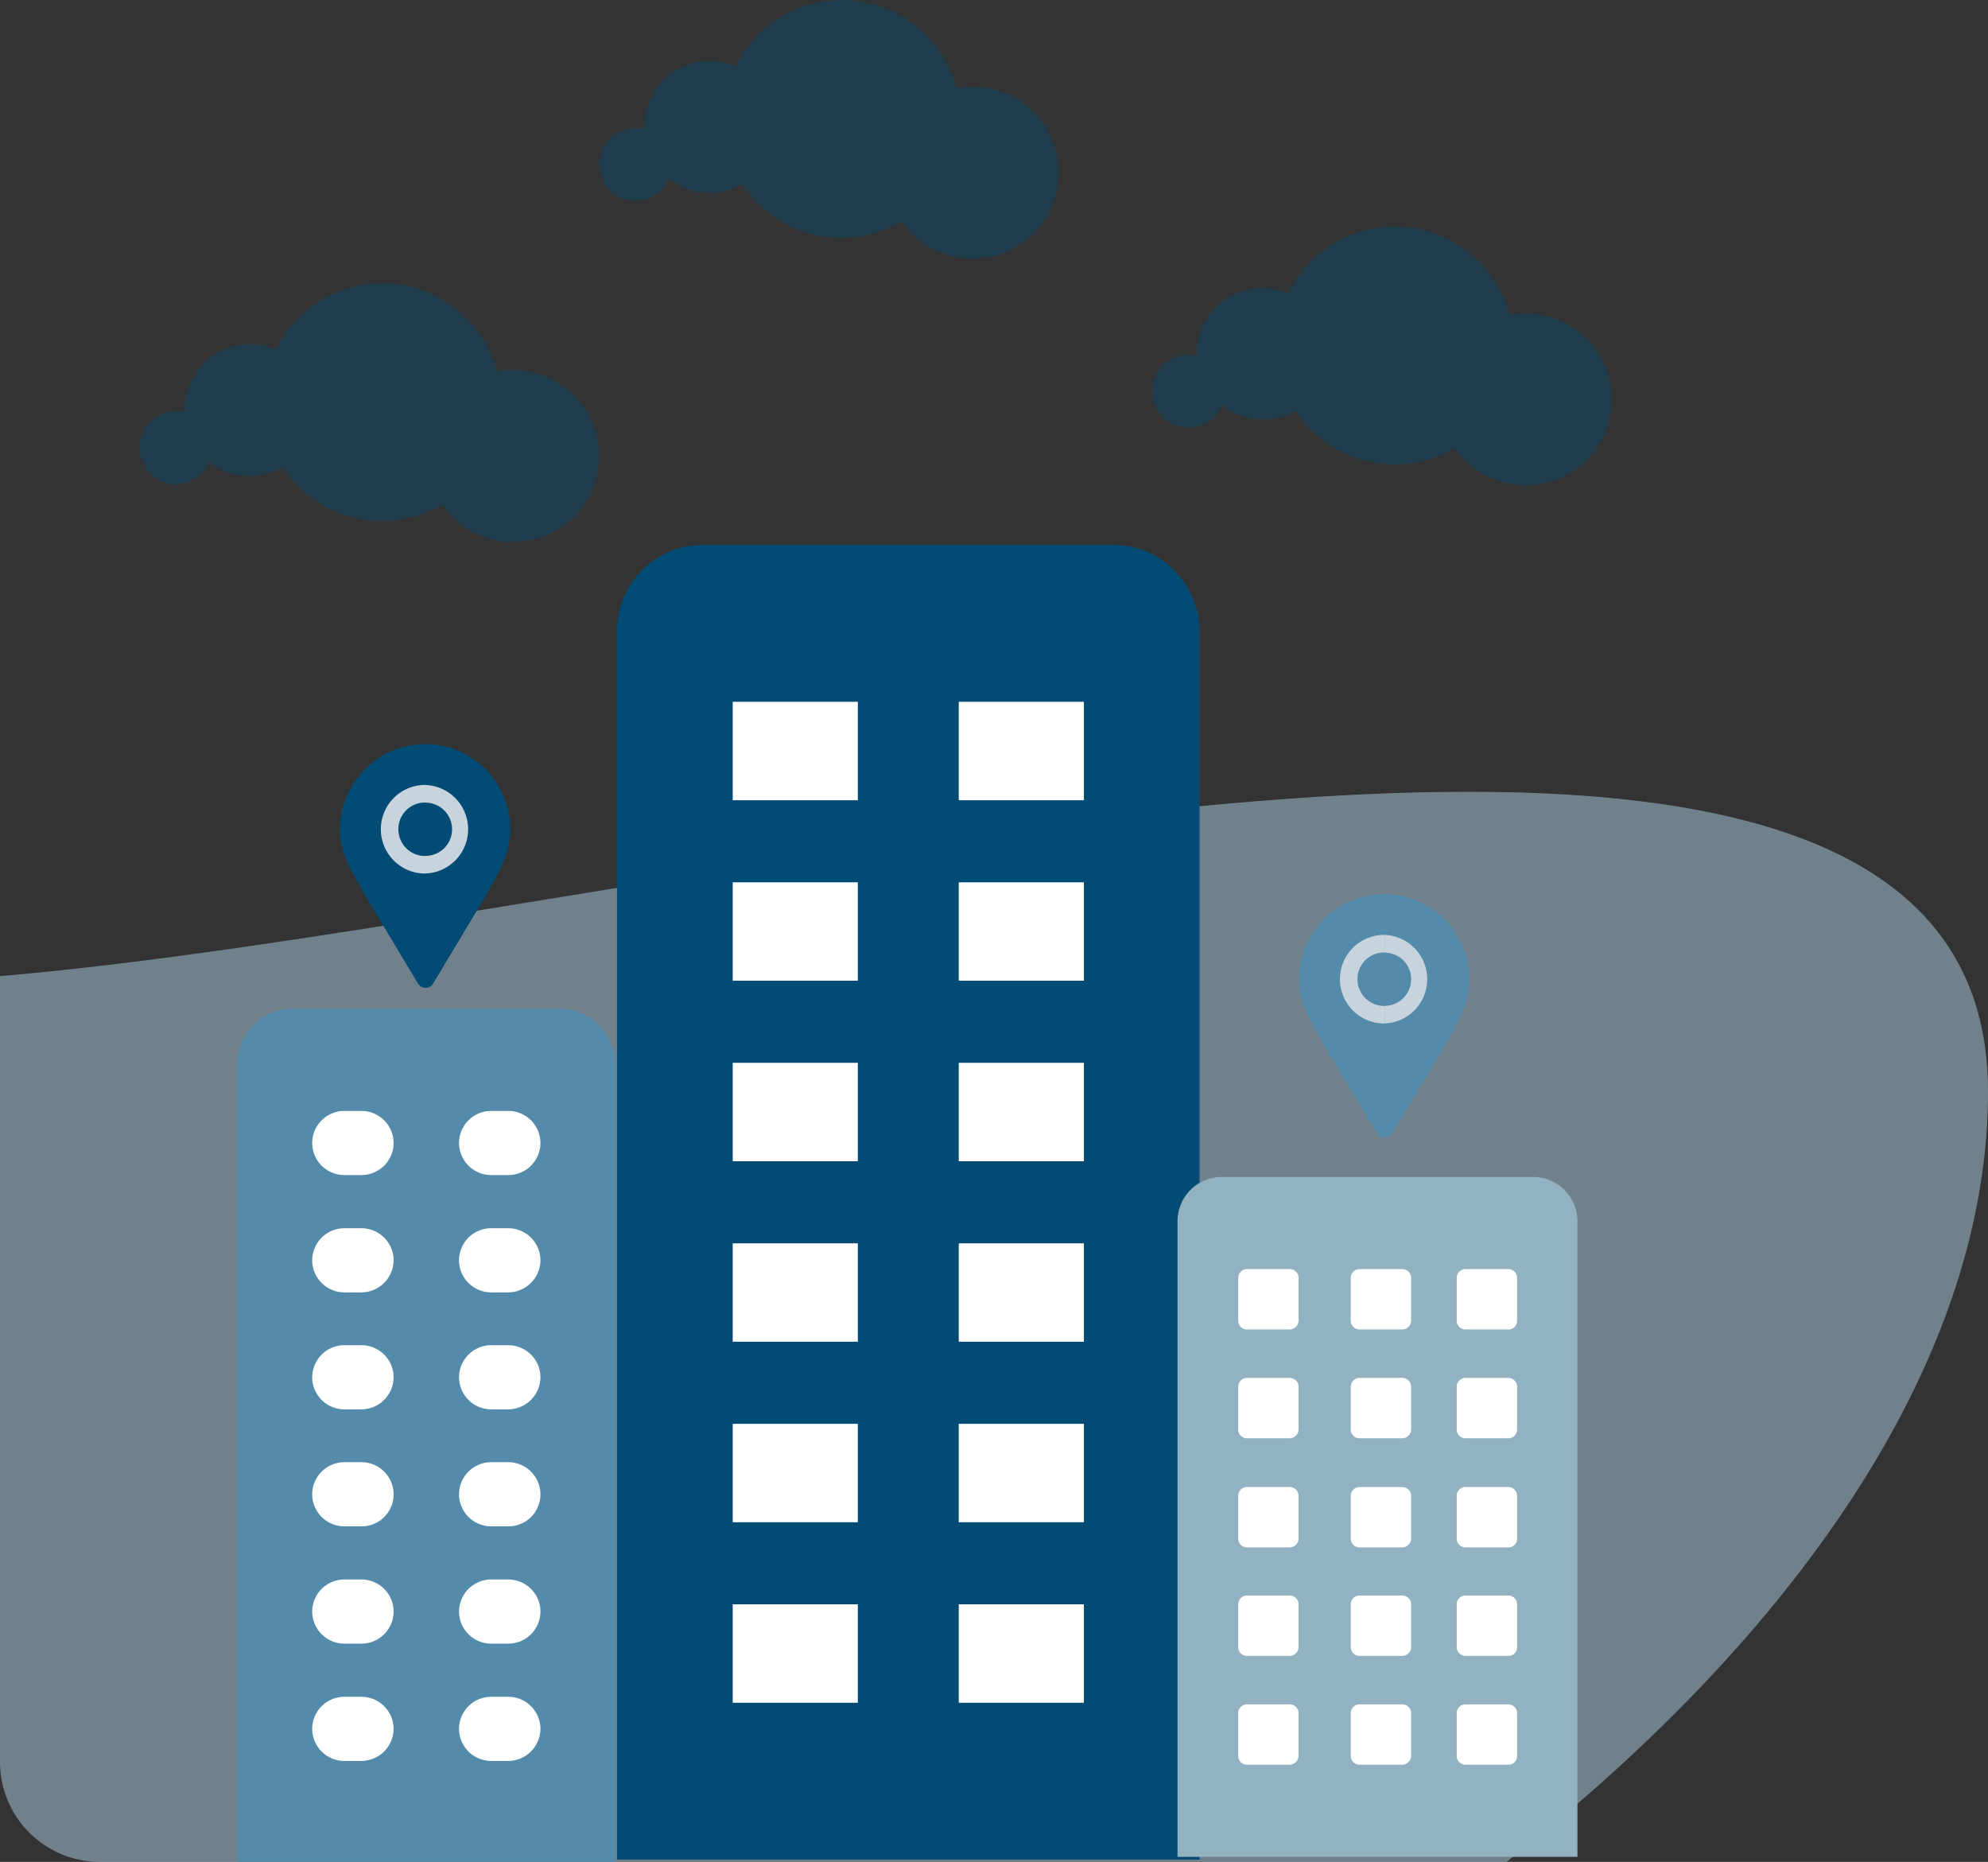 <svg xmlns="http://www.w3.org/2000/svg" width="242.537" height="227.098" viewBox="0 0 242.537 227.098">
  <rect x="0" y="0" width="242.537" height="227.098" fill="#333333" stroke="none"/>
  <g id="Group_4477" data-name="Group 4477" transform="translate(-19.999 -378.994)">
    <g id="Group_4067" data-name="Group 4067" transform="translate(20 475.571)">
      <path id="Intersection_1" data-name="Intersection 1" d="M12.191,130.52A12.191,12.191,0,0,1,0,118.328V22.48c83.343-7.058,242.537-54.348,242.537,14.076,0,33.691-24.7,67.354-58.744,93.964Z" fill="rgba(176,211,233,0.49)"/>
    </g>
    <path id="Path_3147" data-name="Path 3147" d="M619.437,203.04a6.112,6.112,0,0,1,1,.111v-.277a7.988,7.988,0,0,1,7.986-7.986,7.512,7.512,0,0,1,3.161.666,14.473,14.473,0,0,1,27.009,2.607,11.636,11.636,0,0,1,2-.166,10.482,10.482,0,1,1-8.652,16.416,14.457,14.457,0,0,1-19.466-4.6,7.642,7.642,0,0,1-4.049,1.109,8.194,8.194,0,0,1-4.936-1.719,4.365,4.365,0,0,1-4.049,2.718,4.437,4.437,0,1,1,0-8.874Z" transform="translate(-454.435 219.229)" fill="#004a73" opacity="0.4"/>
    <path id="Path_3148" data-name="Path 3148" d="M867.892,174.584a6.109,6.109,0,0,1,1,.111v-.277a7.988,7.988,0,0,1,7.986-7.986,7.512,7.512,0,0,1,3.161.666,14.453,14.453,0,0,1,26.953,2.662,11.641,11.641,0,0,1,2-.166,10.482,10.482,0,1,1-8.652,16.416,14.457,14.457,0,0,1-19.466-4.6,7.642,7.642,0,0,1-4.049,1.109,8.194,8.194,0,0,1-4.936-1.719,4.365,4.365,0,0,1-4.049,2.718,4.45,4.45,0,0,1-4.437-4.437A4.545,4.545,0,0,1,867.892,174.584Z" transform="translate(-826.372 254.535)" fill="#004a73" opacity="0.4"/>
    <path id="Path_3149" data-name="Path 3149" d="M867.892,174.584a6.109,6.109,0,0,1,1,.111v-.277a7.988,7.988,0,0,1,7.986-7.986,7.512,7.512,0,0,1,3.161.666,14.453,14.453,0,0,1,26.953,2.662,11.641,11.641,0,0,1,2-.166,10.482,10.482,0,1,1-8.652,16.416,14.457,14.457,0,0,1-19.466-4.6,7.642,7.642,0,0,1-4.049,1.109,8.194,8.194,0,0,1-4.936-1.719,4.365,4.365,0,0,1-4.049,2.718,4.45,4.45,0,0,1-4.437-4.437A4.545,4.545,0,0,1,867.892,174.584Z" transform="translate(-770.302 219.994)" fill="#004a73" opacity="0.4"/>
    <g id="Group_4473" data-name="Group 4473" transform="translate(61.484 469.764)">
      <path id="Path_3150" data-name="Path 3150" d="M80.839,68.351A10.4,10.4,0,0,0,70.457,78.727c0,3.5,2.027,6.011,3.02,8q.019.036.04.071l6.442,10.741a1.074,1.074,0,0,0,1.839,0l6.444-10.741q.021-.035.04-.071c1.006-2.012,2.926-4.568,2.931-8A10.39,10.39,0,0,0,80.839,68.351Z" transform="translate(-70.457 -68.351)" fill="#024b74"/>
      <path id="Path_3151" data-name="Path 3151" d="M77.095,69.576A5.405,5.405,0,1,0,82.5,74.981,5.426,5.426,0,0,0,77.095,69.576Zm0,2.148a3.261,3.261,0,1,1-3.265,3.257A3.239,3.239,0,0,1,77.095,71.724Z" transform="translate(-66.713 -64.606)" fill="#c8d4dd"/>
      <path id="Path_3152" data-name="Path 3152" d="M73.025,68.353V98.046a1.074,1.074,0,0,0,.921-.518l6.444-10.74q.021-.035.04-.071c1.006-2.012,2.926-4.568,2.931-8A10.385,10.385,0,0,0,73.025,68.353Z" transform="translate(-62.605 -68.345)" fill="#024b74"/>
      <path id="Path_3153" data-name="Path 3153" d="M73.025,69.578v2.154a3.247,3.247,0,0,1,0,6.494v2.145a5.4,5.4,0,0,0,0-10.793Z" transform="translate(-62.605 -64.6)" fill="#c8d4dd"/>
    </g>
    <g id="Group_4474" data-name="Group 4474" transform="translate(178.494 488.053)">
      <path id="Path_3150-2" data-name="Path 3150" d="M80.839,68.351A10.4,10.4,0,0,0,70.457,78.727c0,3.5,2.027,6.011,3.02,8q.019.036.04.071l6.442,10.741a1.074,1.074,0,0,0,1.839,0l6.444-10.741q.021-.035.04-.071c1.006-2.012,2.926-4.568,2.931-8A10.39,10.39,0,0,0,80.839,68.351Z" transform="translate(-70.457 -68.351)" fill="#558baa"/>
      <path id="Path_3151-2" data-name="Path 3151" d="M77.095,69.576A5.405,5.405,0,1,0,82.5,74.981,5.426,5.426,0,0,0,77.095,69.576Zm0,2.148a3.261,3.261,0,1,1-3.265,3.257A3.239,3.239,0,0,1,77.095,71.724Z" transform="translate(-66.713 -64.606)" fill="#c8d4dd"/>
      <path id="Path_3152-2" data-name="Path 3152" d="M73.025,68.353V98.046a1.074,1.074,0,0,0,.921-.518l6.444-10.74q.021-.035.04-.071c1.006-2.012,2.926-4.568,2.931-8A10.385,10.385,0,0,0,73.025,68.353Z" transform="translate(-62.605 -68.345)" fill="#558baa"/>
      <path id="Path_3153-2" data-name="Path 3153" d="M73.025,69.578v2.154a3.247,3.247,0,0,1,0,6.494v2.145a5.4,5.4,0,0,0,0-10.793Z" transform="translate(-62.605 -64.6)" fill="#c8d4dd"/>
    </g>
    <g id="buildings" transform="translate(48.958 445.453)">
      <path id="Path_3193" data-name="Path 3193" d="M46.1,154.327a6.6,6.6,0,0,0-1.726-4.488,6.823,6.823,0,0,0-5.1-2.34H6.828A6.818,6.818,0,0,0,0,154.327v97.234H46.1Z" transform="translate(0 -90.924)" fill="#558baa"/>
      <g id="Group_4491" data-name="Group 4491" transform="translate(9.129 69.042)">
        <g id="Group_4485" data-name="Group 4485">
          <path id="Path_3194" data-name="Path 3194" d="M29.822,179.825h-2.11a3.929,3.929,0,0,1-3.912-3.912h0A3.929,3.929,0,0,1,27.712,172h2.11a3.929,3.929,0,0,1,3.912,3.912h0A3.929,3.929,0,0,1,29.822,179.825Z" transform="translate(-23.8 -172)" fill="#fff"/>
          <path id="Path_3195" data-name="Path 3195" d="M76.522,179.825h-2.11a3.929,3.929,0,0,1-3.912-3.912h0A3.929,3.929,0,0,1,74.412,172h2.11a3.929,3.929,0,0,1,3.912,3.912h0A3.929,3.929,0,0,1,76.522,179.825Z" transform="translate(-52.587 -172)" fill="#fff"/>
        </g>
        <g id="Group_4486" data-name="Group 4486" transform="translate(0 14.307)">
          <path id="Path_3196" data-name="Path 3196" d="M29.822,217.125h-2.11a3.929,3.929,0,0,1-3.912-3.912h0a3.929,3.929,0,0,1,3.912-3.912h2.11a3.929,3.929,0,0,1,3.912,3.912h0A3.954,3.954,0,0,1,29.822,217.125Z" transform="translate(-23.8 -209.3)" fill="#fff"/>
          <path id="Path_3197" data-name="Path 3197" d="M76.522,217.125h-2.11a3.929,3.929,0,0,1-3.912-3.912h0a3.929,3.929,0,0,1,3.912-3.912h2.11a3.929,3.929,0,0,1,3.912,3.912h0A3.954,3.954,0,0,1,76.522,217.125Z" transform="translate(-52.587 -209.3)" fill="#fff"/>
        </g>
        <g id="Group_4487" data-name="Group 4487" transform="translate(0 28.576)">
          <path id="Path_3198" data-name="Path 3198" d="M29.822,254.325h-2.11a3.929,3.929,0,0,1-3.912-3.912h0a3.929,3.929,0,0,1,3.912-3.912h2.11a3.929,3.929,0,0,1,3.912,3.912h0A3.954,3.954,0,0,1,29.822,254.325Z" transform="translate(-23.8 -246.5)" fill="#fff"/>
          <path id="Path_3199" data-name="Path 3199" d="M76.522,254.325h-2.11a3.929,3.929,0,0,1-3.912-3.912h0a3.929,3.929,0,0,1,3.912-3.912h2.11a3.929,3.929,0,0,1,3.912,3.912h0A3.954,3.954,0,0,1,76.522,254.325Z" transform="translate(-52.587 -246.5)" fill="#fff"/>
        </g>
        <g id="Group_4488" data-name="Group 4488" transform="translate(0 42.845)">
          <path id="Path_3200" data-name="Path 3200" d="M29.822,291.525h-2.11a3.929,3.929,0,0,1-3.912-3.912h0a3.929,3.929,0,0,1,3.912-3.912h2.11a3.929,3.929,0,0,1,3.912,3.912h0A3.9,3.9,0,0,1,29.822,291.525Z" transform="translate(-23.8 -283.7)" fill="#fff"/>
          <path id="Path_3201" data-name="Path 3201" d="M76.522,291.525h-2.11a3.929,3.929,0,0,1-3.912-3.912h0a3.929,3.929,0,0,1,3.912-3.912h2.11a3.929,3.929,0,0,1,3.912,3.912h0A3.9,3.9,0,0,1,76.522,291.525Z" transform="translate(-52.587 -283.7)" fill="#fff"/>
        </g>
        <g id="Group_4489" data-name="Group 4489" transform="translate(0 57.152)">
          <path id="Path_3202" data-name="Path 3202" d="M29.822,328.825h-2.11a3.929,3.929,0,0,1-3.912-3.912h0A3.929,3.929,0,0,1,27.712,321h2.11a3.929,3.929,0,0,1,3.912,3.912h0A3.929,3.929,0,0,1,29.822,328.825Z" transform="translate(-23.8 -321)" fill="#fff"/>
          <path id="Path_3203" data-name="Path 3203" d="M76.522,328.825h-2.11a3.929,3.929,0,0,1-3.912-3.912h0A3.929,3.929,0,0,1,74.412,321h2.11a3.929,3.929,0,0,1,3.912,3.912h0A3.929,3.929,0,0,1,76.522,328.825Z" transform="translate(-52.587 -321)" fill="#fff"/>
        </g>
        <g id="Group_4490" data-name="Group 4490" transform="translate(0 71.459)">
          <path id="Path_3204" data-name="Path 3204" d="M29.822,366.125h-2.11a3.929,3.929,0,0,1-3.912-3.912h0a3.929,3.929,0,0,1,3.912-3.912h2.11a3.929,3.929,0,0,1,3.912,3.912h0A3.954,3.954,0,0,1,29.822,366.125Z" transform="translate(-23.8 -358.3)" fill="#fff"/>
          <path id="Path_3205" data-name="Path 3205" d="M76.522,366.125h-2.11a3.929,3.929,0,0,1-3.912-3.912h0a3.929,3.929,0,0,1,3.912-3.912h2.11a3.929,3.929,0,0,1,3.912,3.912h0A3.954,3.954,0,0,1,76.522,366.125Z" transform="translate(-52.587 -358.3)" fill="#fff"/>
        </g>
      </g>
      <path id="Path_3206" data-name="Path 3206" d="M196.9,3.337A10.415,10.415,0,0,0,189.189,0H139.21A10.5,10.5,0,0,0,128.7,10.51V160.37h71.075V10.51A10.672,10.672,0,0,0,196.9,3.337Z" transform="translate(-82.383)" fill="#024b74"/>
      <path id="Path_3207" data-name="Path 3207" d="M362.282,201H324.308a5.4,5.4,0,0,0-5.408,5.408v77.519h48.79V206.408A5.4,5.4,0,0,0,362.282,201Z" transform="translate(-204.201 -123.903)" fill="#92b1c1"/>
      <g id="Group_4498" data-name="Group 4498" transform="translate(60.432 19.14)">
        <g id="Group_4492" data-name="Group 4492">
          <rect id="Rectangle_2653" data-name="Rectangle 2653" width="15.266" height="12.006" fill="#fff"/>
          <rect id="Rectangle_2654" data-name="Rectangle 2654" width="15.266" height="12.006" transform="translate(27.579)" fill="#fff"/>
        </g>
        <g id="Group_4493" data-name="Group 4493" transform="translate(0 22.017)">
          <rect id="Rectangle_2655" data-name="Rectangle 2655" width="15.266" height="12.006" fill="#fff"/>
          <rect id="Rectangle_2656" data-name="Rectangle 2656" width="15.266" height="12.006" transform="translate(27.579)" fill="#fff"/>
        </g>
        <g id="Group_4494" data-name="Group 4494" transform="translate(0 44.034)">
          <rect id="Rectangle_2657" data-name="Rectangle 2657" width="15.266" height="12.006" fill="#fff"/>
          <rect id="Rectangle_2658" data-name="Rectangle 2658" width="15.266" height="12.006" transform="translate(27.579)" fill="#fff"/>
        </g>
        <g id="Group_4495" data-name="Group 4495" transform="translate(0 66.05)">
          <rect id="Rectangle_2659" data-name="Rectangle 2659" width="15.266" height="12.006" transform="translate(0 0)" fill="#fff"/>
          <rect id="Rectangle_2660" data-name="Rectangle 2660" width="15.266" height="12.006" transform="translate(27.579 0)" fill="#fff"/>
        </g>
        <g id="Group_4496" data-name="Group 4496" transform="translate(0 88.067)">
          <rect id="Rectangle_2661" data-name="Rectangle 2661" width="15.266" height="12.006" transform="translate(0 0)" fill="#fff"/>
          <rect id="Rectangle_2662" data-name="Rectangle 2662" width="15.266" height="12.006" transform="translate(27.579 0)" fill="#fff"/>
        </g>
        <g id="Group_4497" data-name="Group 4497" transform="translate(0 110.084)">
          <rect id="Rectangle_2663" data-name="Rectangle 2663" width="15.266" height="12.006" fill="#fff"/>
          <rect id="Rectangle_2664" data-name="Rectangle 2664" width="15.266" height="12.006" transform="translate(27.579)" fill="#fff"/>
        </g>
      </g>
      <g id="Group_4504" data-name="Group 4504" transform="translate(122.102 88.336)">
        <g id="Group_4499" data-name="Group 4499">
          <path id="Path_3208" data-name="Path 3208" d="M344.452,231.365h-5.178a1.072,1.072,0,0,1-1.074-1.074v-5.217A1.072,1.072,0,0,1,339.274,224h5.217a1.072,1.072,0,0,1,1.074,1.074v5.217A1.105,1.105,0,0,1,344.452,231.365Z" transform="translate(-338.2 -224)" fill="#fff"/>
          <path id="Path_3209" data-name="Path 3209" d="M380.29,231.365h-5.216A1.072,1.072,0,0,1,374,230.29v-5.217A1.072,1.072,0,0,1,375.074,224h5.216a1.072,1.072,0,0,1,1.074,1.074v5.217A1.1,1.1,0,0,1,380.29,231.365Z" transform="translate(-360.268 -224)" fill="#fff"/>
          <path id="Path_3210" data-name="Path 3210" d="M413.991,231.365h-5.217a1.072,1.072,0,0,1-1.074-1.074v-5.217A1.072,1.072,0,0,1,408.774,224h5.217a1.072,1.072,0,0,1,1.074,1.074v5.217A1.049,1.049,0,0,1,413.991,231.365Z" transform="translate(-381.042 -224)" fill="#fff"/>
        </g>
        <g id="Group_4500" data-name="Group 4500" transform="translate(0 13.271)">
          <path id="Path_3211" data-name="Path 3211" d="M344.452,265.965h-5.178a1.072,1.072,0,0,1-1.074-1.074v-5.216a1.072,1.072,0,0,1,1.074-1.074h5.217a1.072,1.072,0,0,1,1.074,1.074v5.216A1.105,1.105,0,0,1,344.452,265.965Z" transform="translate(-338.2 -258.6)" fill="#fff"/>
          <path id="Path_3212" data-name="Path 3212" d="M380.29,265.965h-5.216A1.072,1.072,0,0,1,374,264.891v-5.216a1.072,1.072,0,0,1,1.074-1.074h5.216a1.072,1.072,0,0,1,1.074,1.074v5.216A1.1,1.1,0,0,1,380.29,265.965Z" transform="translate(-360.268 -258.6)" fill="#fff"/>
          <path id="Path_3213" data-name="Path 3213" d="M413.991,265.965h-5.217a1.072,1.072,0,0,1-1.074-1.074v-5.216a1.072,1.072,0,0,1,1.074-1.074h5.217a1.072,1.072,0,0,1,1.074,1.074v5.216A1.049,1.049,0,0,1,413.991,265.965Z" transform="translate(-381.042 -258.6)" fill="#fff"/>
        </g>
        <g id="Group_4501" data-name="Group 4501" transform="translate(0 26.581)">
          <path id="Path_3214" data-name="Path 3214" d="M344.452,300.665h-5.178a1.072,1.072,0,0,1-1.074-1.074v-5.217a1.072,1.072,0,0,1,1.074-1.074h5.217a1.072,1.072,0,0,1,1.074,1.074v5.217A1.105,1.105,0,0,1,344.452,300.665Z" transform="translate(-338.2 -293.3)" fill="#fff"/>
          <path id="Path_3215" data-name="Path 3215" d="M380.29,300.665h-5.216A1.072,1.072,0,0,1,374,299.591v-5.217a1.072,1.072,0,0,1,1.074-1.074h5.216a1.072,1.072,0,0,1,1.074,1.074v5.217A1.1,1.1,0,0,1,380.29,300.665Z" transform="translate(-360.268 -293.3)" fill="#fff"/>
          <path id="Path_3216" data-name="Path 3216" d="M413.991,300.665h-5.217a1.072,1.072,0,0,1-1.074-1.074v-5.217a1.072,1.072,0,0,1,1.074-1.074h5.217a1.072,1.072,0,0,1,1.074,1.074v5.217A1.049,1.049,0,0,1,413.991,300.665Z" transform="translate(-381.042 -293.3)" fill="#fff"/>
        </g>
        <g id="Group_4502" data-name="Group 4502" transform="translate(0 39.814)">
          <path id="Path_3217" data-name="Path 3217" d="M344.452,335.165h-5.178a1.072,1.072,0,0,1-1.074-1.074v-5.217a1.072,1.072,0,0,1,1.074-1.074h5.217a1.072,1.072,0,0,1,1.074,1.074v5.255A1.1,1.1,0,0,1,344.452,335.165Z" transform="translate(-338.2 -327.8)" fill="#fff"/>
          <path id="Path_3218" data-name="Path 3218" d="M380.29,335.165h-5.216A1.072,1.072,0,0,1,374,334.091v-5.217a1.072,1.072,0,0,1,1.074-1.074h5.216a1.072,1.072,0,0,1,1.074,1.074v5.255A1.09,1.09,0,0,1,380.29,335.165Z" transform="translate(-360.268 -327.8)" fill="#fff"/>
          <path id="Path_3219" data-name="Path 3219" d="M413.991,335.165h-5.217a1.072,1.072,0,0,1-1.074-1.074v-5.217a1.072,1.072,0,0,1,1.074-1.074h5.217a1.072,1.072,0,0,1,1.074,1.074v5.255A1.04,1.04,0,0,1,413.991,335.165Z" transform="translate(-381.042 -327.8)" fill="#fff"/>
        </g>
        <g id="Group_4503" data-name="Group 4503" transform="translate(0 53.086)">
          <path id="Path_3220" data-name="Path 3220" d="M344.452,369.765h-5.178a1.072,1.072,0,0,1-1.074-1.074v-5.217a1.072,1.072,0,0,1,1.074-1.074h5.217a1.072,1.072,0,0,1,1.074,1.074v5.217A1.105,1.105,0,0,1,344.452,369.765Z" transform="translate(-338.2 -362.4)" fill="#fff"/>
          <path id="Path_3221" data-name="Path 3221" d="M380.29,369.765h-5.216A1.072,1.072,0,0,1,374,368.691v-5.217a1.072,1.072,0,0,1,1.074-1.074h5.216a1.072,1.072,0,0,1,1.074,1.074v5.217A1.1,1.1,0,0,1,380.29,369.765Z" transform="translate(-360.268 -362.4)" fill="#fff"/>
          <path id="Path_3222" data-name="Path 3222" d="M413.991,369.765h-5.217a1.072,1.072,0,0,1-1.074-1.074v-5.217a1.072,1.072,0,0,1,1.074-1.074h5.217a1.072,1.072,0,0,1,1.074,1.074v5.217A1.049,1.049,0,0,1,413.991,369.765Z" transform="translate(-381.042 -362.4)" fill="#fff"/>
        </g>
      </g>
    </g>
  </g>
</svg>

